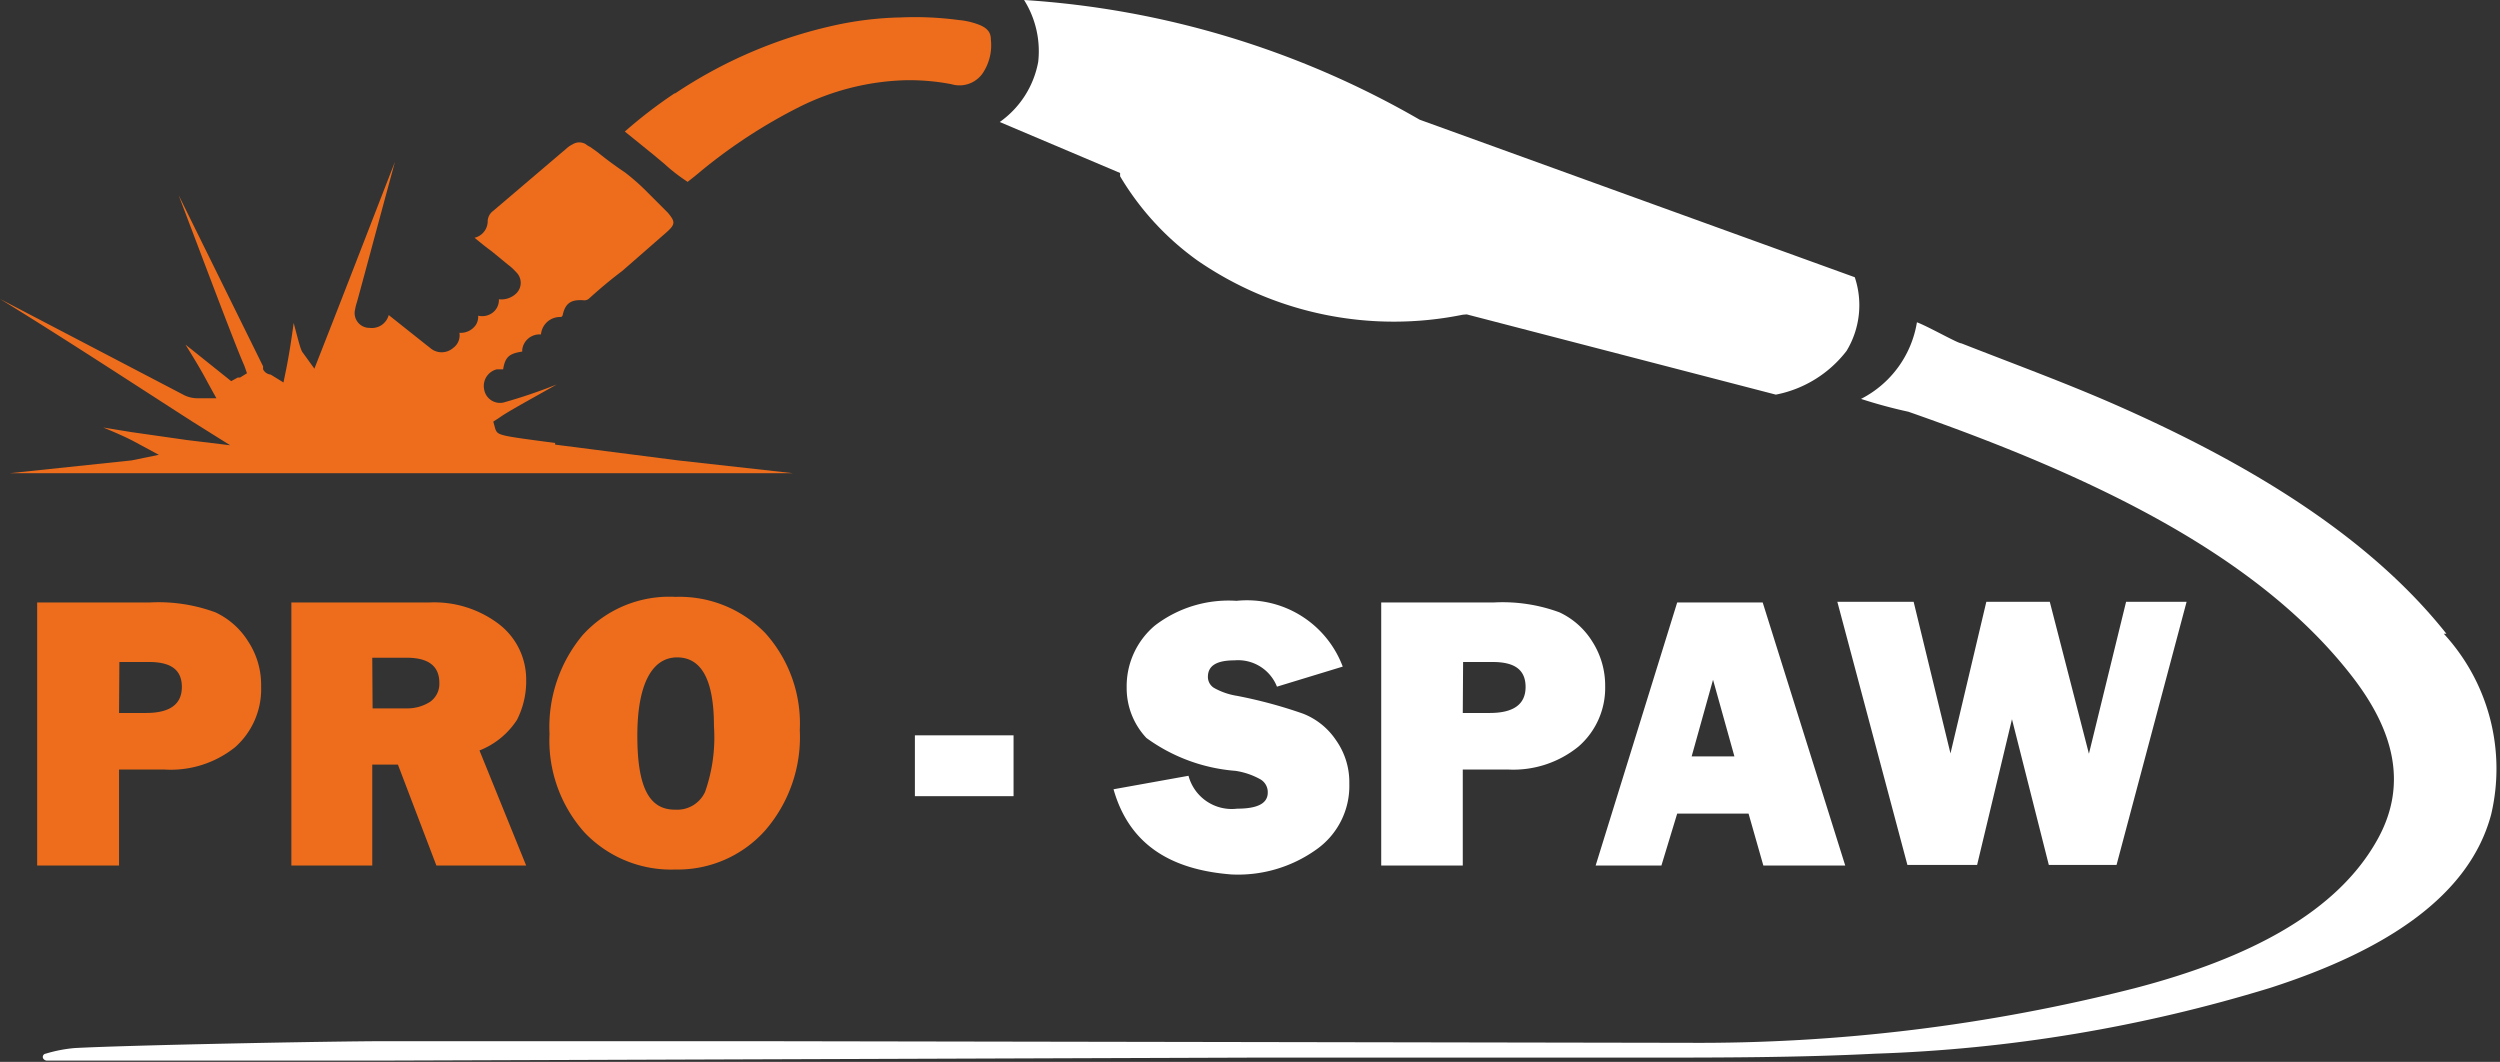 <svg xmlns="http://www.w3.org/2000/svg" viewBox="0 0 76.02 32.29"><rect x="0" y="0" width="76.02" height="32.29" fill="#333333" stroke="none"/><defs><style>.cls-1{fill:#ed6d1d;}.cls-2{fill:#fff;}</style></defs><title>Zasób 3</title><g id="Warstwa_2" data-name="Warstwa 2"><g id="Warstwa_2-2" data-name="Warstwa 2"><path class="cls-1" d="M3.62,23.4v2.92H1.13v-8H4.55a5,5,0,0,1,2,.3,2.34,2.34,0,0,1,1,.89,2.4,2.4,0,0,1,.39,1.36,2.36,2.36,0,0,1-.79,1.85A3.13,3.13,0,0,1,5,23.4Zm0-1.72h.82c.72,0,1.09-.26,1.09-.79s-.34-.76-1-.76h-.9Z"/><path class="cls-1" d="M16,26.32H13.27L12.1,23.25h-.78v3.07H8.86v-8h4.19A3.25,3.25,0,0,1,15.2,19,2.12,2.12,0,0,1,16,20.66a2.59,2.59,0,0,1-.28,1.23,2.41,2.41,0,0,1-1.14.93Zm-4.67-4.78h1a1.3,1.3,0,0,0,.75-.2.67.67,0,0,0,.28-.57c0-.51-.32-.77-1-.77H11.32Z"/><path class="cls-1" d="M20.54,26.44a3.63,3.63,0,0,1-2.76-1.12,4.19,4.19,0,0,1-1.07-3,4.36,4.36,0,0,1,1-3,3.55,3.55,0,0,1,2.83-1.17,3.63,3.63,0,0,1,2.73,1.1,4.11,4.11,0,0,1,1.05,2.95,4.33,4.33,0,0,1-1.06,3.06A3.56,3.56,0,0,1,20.54,26.44Zm0-1.82a.93.93,0,0,0,.9-.54,5,5,0,0,0,.27-2c0-1.39-.37-2.09-1.12-2.09s-1.21.79-1.21,2.38S19.75,24.62,20.52,24.62Z"/><path class="cls-2" d="M30.82,22.36v1.85h-3V22.36Z"/><path class="cls-2" d="M33.86,24l2.28-.41a1.36,1.36,0,0,0,1.48,1c.62,0,.93-.16.93-.49a.45.45,0,0,0-.22-.4,2.23,2.23,0,0,0-.76-.26,5.3,5.3,0,0,1-2.71-1,2.21,2.21,0,0,1-.6-1.53,2.41,2.41,0,0,1,.86-1.89,3.68,3.68,0,0,1,2.48-.75,3.11,3.11,0,0,1,3.23,2l-2,.61a1.27,1.27,0,0,0-1.29-.8c-.54,0-.81.16-.81.5a.39.39,0,0,0,.19.34,2.09,2.09,0,0,0,.7.24,14.25,14.25,0,0,1,2,.54,2.14,2.14,0,0,1,1,.8,2.21,2.21,0,0,1,.41,1.33,2.36,2.36,0,0,1-1,2,4.09,4.09,0,0,1-2.59.76C35.52,26.44,34.32,25.62,33.86,24Z"/><path class="cls-2" d="M44.48,23.4v2.92H42v-8h3.42a5,5,0,0,1,2,.3,2.34,2.34,0,0,1,1,.89,2.48,2.48,0,0,1,.39,1.36A2.36,2.36,0,0,1,48,22.7a3.14,3.14,0,0,1-2.14.7Zm0-1.72h.82c.72,0,1.09-.26,1.09-.79s-.34-.76-1-.76h-.9Z"/><path class="cls-2" d="M53.62,26.32l-.45-1.58H51l-.48,1.58h-2l2.48-8h2.6l2.51,8ZM51.44,23h1.3l-.65-2.33Z"/><path class="cls-2" d="M66.49,18.3l-2.13,8H62.3l-1.12-4.43-1.06,4.43H58l-2.13-8h2.32l1.12,4.61,1.09-4.61h1.93l1.19,4.62,1.13-4.62Z"/><path class="cls-1" d="M20.51,2.84A14.35,14.35,0,0,0,19,4l.84.68.36.3a5.39,5.39,0,0,0,.71.55h0l.24-.19.18-.15a16.11,16.11,0,0,1,3-1.95,7.7,7.7,0,0,1,3.18-.8,6.76,6.76,0,0,1,1.42.12.86.86,0,0,0,1-.41,1.53,1.53,0,0,0,.2-.95h0c0-.17-.06-.35-.42-.47a2.22,2.22,0,0,0-.55-.12A10.07,10.07,0,0,0,27.39.53h0a10.31,10.31,0,0,0-2.1.26,14.21,14.21,0,0,0-4.76,2.05"/><path class="cls-2" d="M44.6,9.56,54,12a3.57,3.57,0,0,0,2.15-1.33,2.68,2.68,0,0,0,.25-2.24L43.17,3.64l0,0A27.54,27.54,0,0,0,31.14,0a2.93,2.93,0,0,1,.43,1.88A2.87,2.87,0,0,1,30.4,3.71l3.66,1.55,0,.1a8.46,8.46,0,0,0,2.35,2.56,10.52,10.52,0,0,0,8.07,1.65Z"/><path class="cls-1" d="M16.88,13.47c-1.74-.23-1.74-.23-1.82-.43L15,12.82l.2-.13c.25-.18.92-.54,1.73-1a16,16,0,0,1-1.62.55.49.49,0,0,1-.59-.41.52.52,0,0,1,.39-.6l.19,0h0c.06-.39.2-.48.58-.54h0s0,0,0-.06a.53.53,0,0,1,.57-.46h0A.58.58,0,0,1,17,9.64c.08,0,.1,0,.12-.1.09-.37.31-.43.62-.41a.21.21,0,0,0,.18-.06c.31-.28.64-.56,1-.83l1.34-1.17c.28-.25.28-.32.05-.6l-.34-.34,0,0-.28-.28a6.55,6.55,0,0,0-.69-.61c-.3-.2-.58-.41-.84-.62l-.21-.15a.57.57,0,0,1-.13-.08.38.38,0,0,0-.41,0,.78.78,0,0,0-.19.13L15,6.41a.41.41,0,0,0-.17.3.52.52,0,0,1-.4.52c.17.14.34.28.52.41l.5.41a1.6,1.6,0,0,1,.24.22.45.45,0,0,1,0,.66.65.65,0,0,1-.52.17v0a.48.48,0,0,1-.18.4.53.53,0,0,1-.45.1.47.47,0,0,1-.07.28.56.56,0,0,1-.5.24h0a.47.47,0,0,1-.19.46.53.53,0,0,1-.7,0l-.14-.11-1.12-.89h0a.53.53,0,0,1-.58.39.45.45,0,0,1-.44-.57,1.17,1.17,0,0,1,.05-.2v0c.1-.35.61-2.26,1.16-4.28-.62,1.59-1.24,3.2-1.87,4.81l-.58,1.48-.34-.47c-.07-.08-.1-.2-.29-.92-.06.45-.13.91-.22,1.37l-.09.44-.39-.24,0,0A.29.29,0,0,1,8,11.23L8,11.14,5.43,5.93c.88,2.32,1.74,4.61,2,5.19l.08.23-.21.13-.07,0-.2.11-1.25-1-.14-.11c.23.37.47.76.68,1.16l.26.47-.55,0A.91.91,0,0,1,5.57,12l0,0L0,9.09c2,1.23,3.92,2.49,5.85,3.73L7,13.54l-1.32-.16L4,13.14,3.14,13c.39.16.72.31.91.41l.78.42L4,14l-3.71.39H24.12L20.62,14l-3.74-.48"/><path class="cls-2" d="M74.39,19.27c-2.3-2.9-5.88-5.13-10.15-7-1.49-.65-3.07-1.23-4.6-1.83-.11,0-1-.51-1.35-.64a3.19,3.19,0,0,1-1.7,2.33,14.86,14.86,0,0,0,1.44.39h0c5.72,2,10.71,4.41,13.54,8.11,1.18,1.55,1.66,3.17.75,4.85-1.22,2.25-3.92,3.66-7.41,4.57a53.64,53.64,0,0,1-13.58,1.66l-28.56-.05c-3.66,0-7.32,0-11,0-1.65,0-7.86.12-9.51.21a4.32,4.32,0,0,0-.87.17.1.1,0,0,0-.08.14.14.14,0,0,0,.1.07l.82,0,9.7,0,26.16-.09c3.94,0,7.89,0,11.83,0,2.37,0,4.75,0,7.11-.12a46.1,46.1,0,0,0,12-2c3.54-1.14,6.06-2.8,6.72-5.27a6.06,6.06,0,0,0-1.44-5.5"/></g></g></svg>